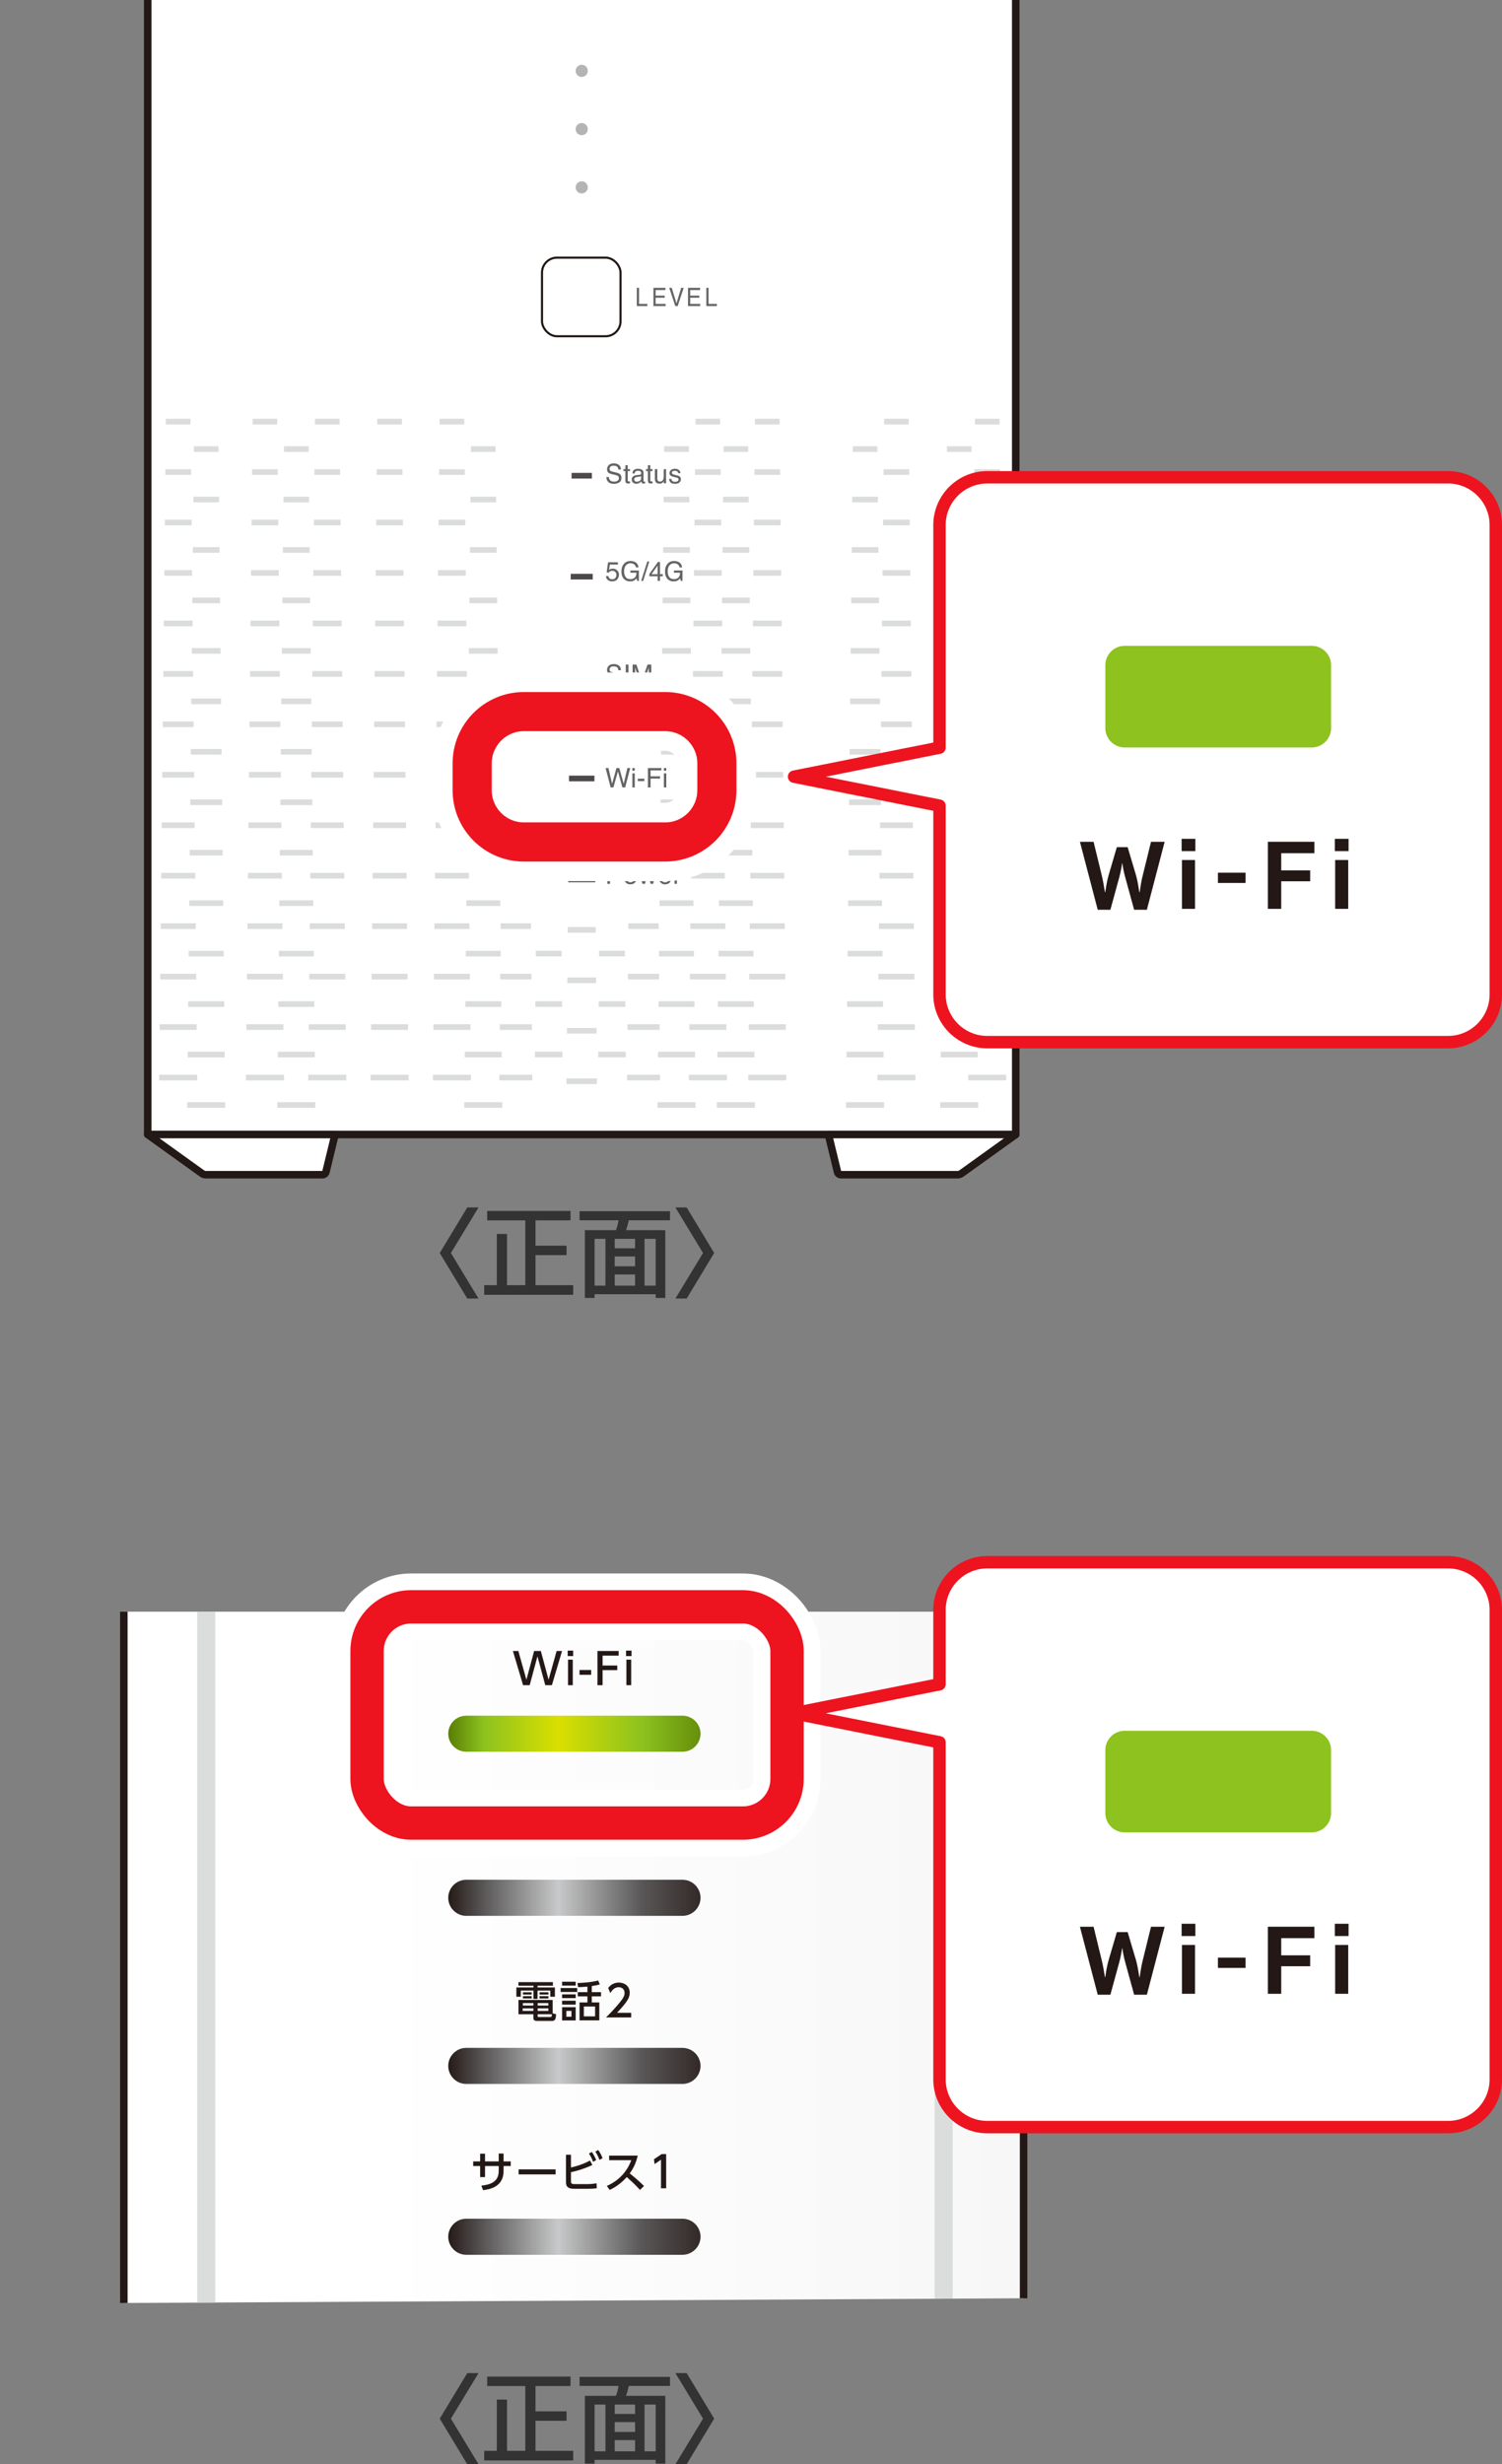 <?xml version="1.0" encoding="UTF-8"?><svg id="b" xmlns="http://www.w3.org/2000/svg" width="234.132" height="383.914" xmlns:xlink="http://www.w3.org/1999/xlink" viewBox="0 0 234.132 383.914"><rect x="0" y="0" width="234.132" height="383.914" fill="#808080" stroke="none"/><defs><style>.ao,.ap,.aq,.ar,.as,.at,.au,.av,.aw,.ax,.ay,.az{fill:none;}.ba{fill:url(#i);}.bb{fill:url(#p);}.bc{fill:url(#n);}.bd{fill:url(#s);}.be{fill:url(#u);}.bf{fill:url(#w);}.bg{fill:url(#aa);}.bh{fill:url(#ae);}.bi{fill:url(#am);}.bj{fill:url(#ai);}.ap{stroke:#dbdcdc;stroke-width:2.818px;}.ap,.aq{stroke-miterlimit:10;}.bk{fill:#4c4948;}.aq{stroke-width:.332px;}.aq,.aw{stroke:#231815;}.bl{fill:#dbdcdc;}.bm{fill:#231815;}.bn{fill:#fff;}.ar{stroke-width:9.419px;}.ar,.as,.at,.au,.av,.aw,.ax,.ay,.az{stroke-linecap:round;stroke-linejoin:round;}.ar,.at,.au{stroke:#fff;}.as{stroke:#221815;stroke-width:1.174px;}.at{stroke-width:12.199px;}.au{stroke-width:10.4px;}.av{stroke:#e50012;stroke-width:4.71px;}.aw{stroke-width:1.171px;}.ax{stroke-width:6.098px;}.ax,.ay,.az{stroke:#ed141f;}.bo{clip-path:url(#x);}.bp{clip-path:url(#z);}.bq{clip-path:url(#t);}.br{clip-path:url(#v);}.bs{clip-path:url(#y);}.bt{clip-path:url(#h);}.bu{clip-path:url(#k);}.bv{clip-path:url(#j);}.bw{clip-path:url(#o);}.bx{clip-path:url(#r);}.by{clip-path:url(#q);}.bz{clip-path:url(#e);}.ca{clip-path:url(#d);}.cb{clip-path:url(#g);}.cc{clip-path:url(#f);}.cd{clip-path:url(#m);}.ce{clip-path:url(#l);}.cf{clip-path:url(#af);}.cg{clip-path:url(#aj);}.ch{clip-path:url(#ad);}.ci{clip-path:url(#al);}.cj{clip-path:url(#ak);}.ck{clip-path:url(#ag);}.cl{clip-path:url(#ab);}.cm{clip-path:url(#ac);}.cn{clip-path:url(#an);}.co{clip-path:url(#ah);}.cp{fill:#b4b4b5;}.ay{stroke-width:5.199px;}.cq{fill:#8dc21f;}.cr{fill:#333;}.az{stroke-width:1.935px;}.cs{fill:#656464;}</style><clipPath id="d"><rect class="ao" x="10.226" width="160.909" height="188.457"/></clipPath><clipPath id="e"><rect class="ao" x="10.226" width="160.909" height="188.457"/></clipPath><clipPath id="f"><rect class="ao" x="10.226" width="160.909" height="188.457"/></clipPath><clipPath id="g"><rect class="ao" x="10.226" width="160.909" height="188.457"/></clipPath><clipPath id="h"><polygon class="ao" points="19.303 251.096 19.303 358.797 159.553 358.064 159.553 251.096 19.303 251.096"/></clipPath><linearGradient id="i" x1="-655.82" y1="435.04" x2="-653.102" y2="435.04" gradientTransform="translate(33865.24 22756.751) scale(51.609 -51.609)" gradientUnits="userSpaceOnUse"><stop offset="0" stop-color="#fff"/><stop offset=".053" stop-color="#fff"/><stop offset=".276" stop-color="#fff"/><stop offset="1" stop-color="#f7f7f7"/></linearGradient><clipPath id="j"><polygon class="ao" points="0 251.096 0 358.895 179.9 357.96 179.9 251.096 0 251.096"/></clipPath><clipPath id="k"><polygon class="ao" points="0 251.096 0 358.895 179.9 357.96 179.9 251.096 0 251.096"/></clipPath><clipPath id="l"><path class="ao" d="M109.196,375.839c0,1.546-1.264,2.807-2.81,2.807h-33.701c-1.546,0-2.81-1.261-2.81-2.807s1.264-2.807,2.81-2.807h33.701c1.546,0,2.81,1.261,2.81,2.807"/></clipPath><clipPath id="m"><rect class="ao" x="69.875" y="373.032" width="39.321" height="5.615"/></clipPath><linearGradient id="n" x1="-639.48" y1="433.959" x2="-636.763" y2="433.959" gradientTransform="translate(10225.296 7267.618) scale(15.881 -15.881)" gradientUnits="userSpaceOnUse"><stop offset="0" stop-color="#231815"/><stop offset=".134" stop-color="#595757"/><stop offset=".403" stop-color="#c8c9ca"/><stop offset=".704" stop-color="#595757"/><stop offset="1" stop-color="#231815"/></linearGradient><clipPath id="o"><path class="ao" d="M72.682,345.669c-1.549,0-2.807,1.264-2.807,2.807s1.258,2.813,2.807,2.813h33.704c1.546,0,2.81-1.266,2.81-2.813s-1.264-2.807-2.81-2.807h-33.704Z"/></clipPath><linearGradient id="p" y1="435.047" y2="435.047" gradientTransform="translate(10225.296 7257.55) scale(15.881 -15.881)" xlink:href="#n"/><clipPath id="q"><polygon class="ao" points="0 251.096 0 358.895 179.9 357.96 179.9 251.096 0 251.096"/></clipPath><clipPath id="r"><path class="ao" d="M72.682,319.052c-1.549,0-2.807,1.266-2.807,2.81s1.258,2.81,2.807,2.81h33.704c1.546,0,2.81-1.269,2.81-2.81s-1.264-2.81-2.81-2.81h-33.704Z"/></clipPath><linearGradient id="s" y1="436.107" y2="436.107" gradientTransform="translate(10225.296 7247.756) scale(15.881 -15.881)" xlink:href="#n"/><clipPath id="t"><path class="ao" d="M72.682,292.86c-1.549,0-2.807,1.266-2.807,2.81s1.258,2.813,2.807,2.813h33.704c1.546,0,2.81-1.266,2.81-2.813s-1.264-2.81-2.81-2.81h-33.704Z"/></clipPath><linearGradient id="u" y1="437.149" y2="437.149" gradientTransform="translate(10225.296 7238.119) scale(15.881 -15.881)" xlink:href="#n"/><clipPath id="v"><path class="ao" d="M72.682,267.296c-1.549,0-2.807,1.266-2.807,2.81s1.258,2.81,2.807,2.81h33.704c1.546,0,2.81-1.264,2.81-2.81s-1.264-2.81-2.81-2.81h-33.704Z"/></clipPath><linearGradient id="w" x1="-639.48" y1="438.166" x2="-636.763" y2="438.166" gradientTransform="translate(10225.296 7228.711) scale(15.881 -15.881)" gradientUnits="userSpaceOnUse"><stop offset="0" stop-color="#567b03"/><stop offset=".134" stop-color="#8dc21f"/><stop offset=".403" stop-color="#dadf00"/><stop offset=".704" stop-color="#8dc21f"/><stop offset="1" stop-color="#567b03"/></linearGradient><clipPath id="x"><polygon class="ao" points="0 251.096 0 358.895 179.9 357.96 179.9 251.096 0 251.096"/></clipPath><clipPath id="y"><path class="ao" d="M109.196,243.941c0,1.544-1.264,2.81-2.81,2.81h-33.701c-1.546,0-2.81-1.266-2.81-2.81s1.264-2.807,2.81-2.807h33.701c1.546,0,2.81,1.264,2.81,2.807"/></clipPath><clipPath id="z"><rect class="ao" x="69.875" y="241.133" width="39.321" height="5.617"/></clipPath><linearGradient id="aa" y1="439.208" y2="439.208" gradientTransform="translate(10225.296 7219.083) scale(15.881 -15.881)" xlink:href="#w"/><clipPath id="ab"><polygon class="ao" points="0 251.096 0 358.895 179.9 357.96 179.9 251.096 0 251.096"/></clipPath><clipPath id="ac"><path class="ao" d="M109.196,217.178c0,1.546-1.264,2.807-2.81,2.807h-33.701c-1.546,0-2.81-1.261-2.81-2.807s1.264-2.807,2.81-2.807h33.701c1.546,0,2.81,1.261,2.81,2.807"/></clipPath><clipPath id="ad"><rect class="ao" x="69.875" y="214.371" width="39.321" height="5.615"/></clipPath><linearGradient id="ae" y1="440.273" y2="440.273" gradientTransform="translate(10225.296 7209.235) scale(15.881 -15.881)" xlink:href="#w"/><clipPath id="af"><polygon class="ao" points="0 251.096 0 358.895 179.9 357.96 179.9 251.096 0 251.096"/></clipPath><clipPath id="ag"><path class="ao" d="M109.196,189.817c0,1.544-1.264,2.81-2.81,2.81h-33.701c-1.546,0-2.81-1.266-2.81-2.81s1.264-2.81,2.81-2.81h33.701c1.546,0,2.81,1.266,2.81,2.81"/></clipPath><clipPath id="ah"><rect class="ao" x="69.875" y="187.007" width="39.321" height="5.62"/></clipPath><linearGradient id="ai" y1="441.362" y2="441.362" gradientTransform="translate(10225.296 7199.167) scale(15.881 -15.881)" xlink:href="#n"/><clipPath id="aj"><polygon class="ao" points="0 251.096 0 358.895 179.9 357.96 179.9 251.096 0 251.096"/></clipPath><clipPath id="ak"><path class="ao" d="M109.196,163.652c0,1.546-1.264,2.807-2.81,2.807h-33.701c-1.546,0-2.81-1.261-2.81-2.807s1.264-2.807,2.81-2.807h33.701c1.546,0,2.81,1.261,2.81,2.807"/></clipPath><clipPath id="al"><rect class="ao" x="69.875" y="160.845" width="39.321" height="5.615"/></clipPath><linearGradient id="am" y1="442.403" y2="442.403" gradientTransform="translate(10225.296 7189.539) scale(15.881 -15.881)" xlink:href="#w"/><clipPath id="an"><polygon class="ao" points="0 251.096 0 358.895 179.9 357.96 179.9 251.096 0 251.096"/></clipPath></defs><g id="c"><path class="ar" d="M82.744,112.825h21.719c3.439,0,6.231,2.792,6.231,6.231v4.098c0,3.439-2.792,6.231-6.231,6.231h-21.719c-3.439,0-6.232-2.792-6.232-6.232v-4.098c0-3.439,2.792-6.231,6.231-6.231Z"/><path class="av" d="M82.744,112.825h21.719c3.439,0,6.231,2.792,6.231,6.231v4.098c0,3.439-2.792,6.231-6.231,6.231h-21.719c-3.439,0-6.232-2.792-6.232-6.232v-4.098c0-3.439,2.792-6.231,6.231-6.231Z"/><rect class="bn" x="23.029" width="135.301" height="176.753"/><g class="ca"><rect class="as" x="23.028" y="-98.416" width="135.304" height="275.168"/></g><g class="bz"><path class="bn" d="M23.028,176.752l8.452,6.066c.179.128.394.198.617.198h18.167c.258,0,.484-.177.544-.427l1.421-5.837h-29.201Z"/><path class="as" d="M23.028,176.752l8.452,6.066c.179.128.394.198.617.198h18.167c.258,0,.484-.177.544-.427l1.421-5.837h-29.201Z"/></g><g class="cc"><path class="bn" d="M158.331,176.752l-8.452,6.066c-.179.128-.394.198-.617.198h-18.167c-.258,0-.484-.177-.544-.427l-1.421-5.837h29.201Z"/><path class="as" d="M158.331,176.752l-8.452,6.066c-.179.128-.394.198-.617.198h-18.167c-.258,0-.484-.177-.544-.427l-1.421-5.837h29.201Z"/></g><path class="cp" d="M91.628,29.196c0,.525-.424.948-.949.948s-.948-.424-.948-.948.424-.948.948-.948.949.424.949.948"/><path class="cp" d="M91.628,20.118c0,.525-.424.948-.949.948s-.948-.424-.948-.948.424-.948.948-.948.949.424.949.948"/><path class="cp" d="M91.628,11.04c0,.525-.424.948-.949.948s-.948-.424-.948-.948.424-.948.948-.948.949.424.949.948"/><polygon class="cs" points="99.264 44.841 99.612 44.841 99.612 47.347 100.908 47.347 100.908 47.686 99.264 47.686 99.264 44.841"/><polygon class="cs" points="101.857 44.841 103.729 44.841 103.729 45.189 102.197 45.189 102.197 46.053 103.612 46.053 103.612 46.385 102.197 46.385 102.197 47.347 103.754 47.347 103.754 47.686 101.857 47.686 101.857 44.841"/><polygon class="cs" points="104.711 44.841 105.45 47.265 106.184 44.841 106.575 44.841 105.635 47.686 105.263 47.686 104.325 44.841 104.711 44.841"/><polygon class="cs" points="107.249 44.841 109.122 44.841 109.122 45.189 107.589 45.189 107.589 46.053 109.005 46.053 109.005 46.385 107.589 46.385 107.589 47.347 109.146 47.347 109.146 47.686 107.249 47.686 107.249 44.841"/><polygon class="cs" points="110.105 44.841 110.452 44.841 110.452 47.347 111.749 47.347 111.749 47.686 110.105 47.686 110.105 44.841"/><rect class="aq" x="84.487" y="40.142" width="12.243" height="12.243" rx="2.334" ry="2.334"/><rect class="ao" x="10.226" width="160.909" height="188.457"/><g class="cb"><rect class="bk" x="89.097" y="73.674" width="3.169" height=".883"/><rect class="bk" x="88.963" y="89.398" width="3.432" height=".883"/><rect class="bk" x="88.833" y="105.119" width="3.696" height=".883"/><rect class="bk" x="88.702" y="120.843" width="3.96" height=".883"/><rect class="bk" x="88.569" y="136.565" width="4.223" height=".883"/><rect class="bl" x="88.501" y="144.427" width="4.356" height=".883"/><rect class="bl" x="88.439" y="152.286" width="4.487" height=".883"/><rect class="bl" x="88.371" y="160.148" width="4.62" height=".883"/><rect class="bl" x="88.303" y="168.01" width="4.753" height=".883"/><rect class="bl" x="83.517" y="148.123" width="4.036" height=".883"/><rect class="bl" x="83.452" y="155.985" width="4.161" height=".883"/><rect class="bl" x="83.392" y="163.844" width="4.283" height=".883"/><rect class="bl" x="93.379" y="148.123" width="4.036" height=".883"/><rect class="bl" x="93.32" y="155.985" width="4.158" height=".883"/><rect class="bl" x="93.254" y="163.844" width="4.283" height=".883"/><rect class="bl" x="78.047" y="143.851" width="4.731" height=".883"/><rect class="bl" x="77.973" y="151.713" width="4.873" height=".883"/><rect class="bl" x="77.905" y="159.575" width="5.011" height=".883"/><rect class="bl" x="77.835" y="167.437" width="5.15" height=".883"/><rect class="bl" x="97.95" y="143.851" width="4.731" height=".883"/><rect class="bl" x="97.877" y="151.713" width="4.873" height=".883"/><rect class="bl" x="97.809" y="159.575" width="5.011" height=".883"/><rect class="bl" x="97.741" y="167.437" width="5.15" height=".883"/><rect class="bl" x="39.373" y="65.241" width="3.845" height=".883"/><rect class="bl" x="39.294" y="73.101" width="4.006" height=".883"/><rect class="bl" x="39.212" y="80.963" width="4.166" height=".883"/><rect class="bl" x="39.133" y="88.825" width="4.326" height=".883"/><rect class="bl" x="39.052" y="96.684" width="4.487" height=".883"/><rect class="bl" x="38.973" y="104.546" width="4.647" height=".883"/><rect class="bl" x="38.892" y="112.408" width="4.807" height=".883"/><rect class="bl" x="38.813" y="120.267" width="4.968" height=".883"/><rect class="bl" x="38.731" y="128.129" width="5.128" height=".883"/><rect class="bl" x="38.652" y="135.991" width="5.288" height=".883"/><rect class="bl" x="38.571" y="143.851" width="5.449" height=".883"/><rect class="bl" x="38.492" y="151.713" width="5.609" height=".883"/><rect class="bl" x="38.411" y="159.575" width="5.769" height=".883"/><rect class="bl" x="38.332" y="167.437" width="5.93" height=".883"/><rect class="bl" x="25.855" y="65.241" width="3.845" height=".883"/><rect class="bl" x="25.776" y="73.101" width="4.006" height=".883"/><rect class="bl" x="25.695" y="80.963" width="4.166" height=".883"/><rect class="bl" x="25.616" y="88.825" width="4.326" height=".883"/><rect class="bl" x="25.535" y="96.684" width="4.487" height=".883"/><rect class="bl" x="25.456" y="104.546" width="4.647" height=".883"/><rect class="bl" x="25.374" y="112.408" width="4.807" height=".883"/><rect class="bl" x="25.295" y="120.267" width="4.968" height=".883"/><rect class="bl" x="25.214" y="128.129" width="5.128" height=".883"/><rect class="bl" x="25.135" y="135.991" width="5.288" height=".883"/><rect class="bl" x="25.054" y="143.851" width="5.449" height=".883"/><rect class="bl" x="24.975" y="151.713" width="5.609" height=".883"/><rect class="bl" x="24.893" y="159.575" width="5.769" height=".883"/><rect class="bl" x="24.814" y="167.437" width="5.93" height=".883"/><rect class="bl" x="44.261" y="69.519" width="3.845" height=".883"/><rect class="bl" x="44.183" y="77.381" width="4.006" height=".883"/><rect class="bl" x="44.101" y="85.24" width="4.166" height=".883"/><rect class="bl" x="44.022" y="93.102" width="4.326" height=".883"/><rect class="bl" x="43.941" y="100.964" width="4.487" height=".883"/><rect class="bl" x="43.862" y="108.823" width="4.647" height=".883"/><rect class="bl" x="43.78" y="116.685" width="4.807" height=".883"/><rect class="bl" x="43.702" y="124.548" width="4.968" height=".883"/><rect class="bl" x="43.62" y="132.407" width="5.128" height=".883"/><rect class="bl" x="43.541" y="140.269" width="5.288" height=".883"/><rect class="bl" x="43.46" y="148.131" width="5.449" height=".883"/><rect class="bl" x="43.381" y="155.99" width="5.609" height=".883"/><rect class="bl" x="43.3" y="163.852" width="5.769" height=".883"/><rect class="bl" x="43.218" y="171.714" width="5.93" height=".883"/><rect class="bl" x="30.22" y="69.519" width="3.845" height=".883"/><rect class="bl" x="30.138" y="77.381" width="4.006" height=".883"/><rect class="bl" x="30.059" y="85.24" width="4.166" height=".883"/><rect class="bl" x="29.978" y="93.102" width="4.326" height=".883"/><rect class="bl" x="29.899" y="100.964" width="4.487" height=".883"/><rect class="bl" x="29.818" y="108.823" width="4.647" height=".883"/><rect class="bl" x="29.739" y="116.685" width="4.807" height=".883"/><rect class="bl" x="29.657" y="124.548" width="4.968" height=".883"/><rect class="bl" x="29.578" y="132.407" width="5.128" height=".883"/><rect class="bl" x="29.497" y="140.269" width="5.288" height=".883"/><rect class="bl" x="29.418" y="148.131" width="5.449" height=".883"/><rect class="bl" x="29.337" y="155.99" width="5.609" height=".883"/><rect class="bl" x="29.258" y="163.852" width="5.769" height=".883"/><rect class="bl" x="29.176" y="171.714" width="5.93" height=".883"/><rect class="bl" x="151.963" y="65.241" width="3.845" height=".883"/><rect class="bl" x="151.884" y="73.101" width="4.006" height=".883"/><rect class="bl" x="151.802" y="80.963" width="4.166" height=".883"/><rect class="bl" x="151.724" y="88.825" width="4.326" height=".883"/><rect class="bl" x="151.642" y="96.684" width="4.487" height=".883"/><rect class="bl" x="151.563" y="104.546" width="4.647" height=".883"/><rect class="bl" x="151.482" y="112.408" width="4.807" height=".883"/><rect class="bl" x="151.403" y="120.267" width="4.968" height=".883"/><rect class="bl" x="151.321" y="128.129" width="5.128" height=".883"/><rect class="bl" x="151.243" y="135.991" width="5.288" height=".883"/><rect class="bl" x="151.161" y="143.851" width="5.449" height=".883"/><rect class="bl" x="151.082" y="151.713" width="5.609" height=".883"/><rect class="bl" x="151.001" y="159.575" width="5.769" height=".883"/><rect class="bl" x="150.922" y="167.437" width="5.93" height=".883"/><rect class="bl" x="147.601" y="69.519" width="3.845" height=".883"/><rect class="bl" x="147.519" y="77.381" width="4.006" height=".883"/><rect class="bl" x="147.441" y="85.24" width="4.166" height=".883"/><rect class="bl" x="147.359" y="93.102" width="4.326" height=".883"/><rect class="bl" x="147.28" y="100.964" width="4.487" height=".883"/><rect class="bl" x="147.199" y="108.823" width="4.647" height=".883"/><rect class="bl" x="147.12" y="116.685" width="4.807" height=".883"/><rect class="bl" x="147.038" y="124.548" width="4.968" height=".883"/><rect class="bl" x="146.96" y="132.407" width="5.128" height=".883"/><rect class="bl" x="146.878" y="140.269" width="5.288" height=".883"/><rect class="bl" x="146.799" y="148.131" width="5.449" height=".883"/><rect class="bl" x="146.718" y="155.99" width="5.609" height=".883"/><rect class="bl" x="146.639" y="163.852" width="5.769" height=".883"/><rect class="bl" x="146.557" y="171.714" width="5.93" height=".883"/><rect class="bl" x="103.53" y="69.519" width="3.845" height=".883"/><rect class="bl" x="103.448" y="77.381" width="4.006" height=".883"/><rect class="bl" x="103.369" y="85.24" width="4.166" height=".883"/><rect class="bl" x="103.288" y="93.102" width="4.326" height=".883"/><rect class="bl" x="103.209" y="100.964" width="4.487" height=".883"/><rect class="bl" x="103.127" y="108.823" width="4.647" height=".883"/><rect class="bl" x="103.049" y="116.685" width="4.807" height=".883"/><rect class="bl" x="102.967" y="124.548" width="4.968" height=".883"/><rect class="bl" x="102.888" y="132.407" width="5.128" height=".883"/><rect class="bl" x="102.807" y="140.269" width="5.288" height=".883"/><rect class="bl" x="102.728" y="148.131" width="5.449" height=".883"/><rect class="bl" x="102.646" y="155.99" width="5.609" height=".883"/><rect class="bl" x="102.568" y="163.852" width="5.769" height=".883"/><rect class="bl" x="102.486" y="171.714" width="5.93" height=".883"/><rect class="bl" x="73.413" y="69.519" width="3.845" height=".883"/><rect class="bl" x="73.332" y="77.381" width="4.006" height=".883"/><rect class="bl" x="73.25" y="85.24" width="4.166" height=".883"/><rect class="bl" x="73.171" y="93.102" width="4.326" height=".883"/><rect class="bl" x="73.09" y="100.964" width="4.487" height=".883"/><rect class="bl" x="73.011" y="108.823" width="4.647" height=".883"/><rect class="bl" x="72.929" y="116.685" width="4.807" height=".883"/><rect class="bl" x="72.851" y="124.548" width="4.968" height=".883"/><rect class="bl" x="72.769" y="132.407" width="5.128" height=".883"/><rect class="bl" x="72.69" y="140.269" width="5.288" height=".883"/><rect class="bl" x="72.609" y="148.131" width="5.449" height=".883"/><rect class="bl" x="72.53" y="155.99" width="5.609" height=".883"/><rect class="bl" x="72.449" y="163.852" width="5.769" height=".883"/><rect class="bl" x="72.37" y="171.714" width="5.93" height=".883"/><rect class="bl" x="49.091" y="65.241" width="3.845" height=".883"/><rect class="bl" x="49.009" y="73.101" width="4.006" height=".883"/><rect class="bl" x="48.93" y="80.963" width="4.166" height=".883"/><rect class="bl" x="48.849" y="88.825" width="4.326" height=".883"/><rect class="bl" x="48.77" y="96.684" width="4.487" height=".883"/><rect class="bl" x="48.689" y="104.546" width="4.647" height=".883"/><rect class="bl" x="48.61" y="112.408" width="4.807" height=".883"/><rect class="bl" x="48.528" y="120.267" width="4.968" height=".883"/><rect class="bl" x="48.449" y="128.129" width="5.128" height=".883"/><rect class="bl" x="48.368" y="135.991" width="5.288" height=".883"/><rect class="bl" x="48.289" y="143.851" width="5.449" height=".883"/><rect class="bl" x="48.208" y="151.713" width="5.609" height=".883"/><rect class="bl" x="48.129" y="159.575" width="5.769" height=".883"/><rect class="bl" x="48.047" y="167.437" width="5.93" height=".883"/><rect class="bl" x="58.806" y="65.241" width="3.845" height=".883"/><rect class="bl" x="58.727" y="73.101" width="4.006" height=".883"/><rect class="bl" x="58.646" y="80.963" width="4.166" height=".883"/><rect class="bl" x="58.567" y="88.825" width="4.326" height=".883"/><rect class="bl" x="58.485" y="96.684" width="4.487" height=".883"/><rect class="bl" x="58.407" y="104.546" width="4.647" height=".883"/><rect class="bl" x="58.325" y="112.408" width="4.807" height=".883"/><rect class="bl" x="58.246" y="120.267" width="4.968" height=".883"/><rect class="bl" x="58.165" y="128.129" width="5.128" height=".883"/><rect class="bl" x="58.086" y="135.991" width="5.288" height=".883"/><rect class="bl" x="58.004" y="143.851" width="5.449" height=".883"/><rect class="bl" x="57.926" y="151.713" width="5.609" height=".883"/><rect class="bl" x="57.844" y="159.575" width="5.769" height=".883"/><rect class="bl" x="57.765" y="167.437" width="5.93" height=".883"/><rect class="bl" x="68.524" y="65.241" width="3.845" height=".883"/><rect class="bl" x="68.443" y="73.101" width="4.006" height=".883"/><rect class="bl" x="68.364" y="80.963" width="4.166" height=".883"/><rect class="bl" x="68.282" y="88.825" width="4.326" height=".883"/><rect class="bl" x="68.204" y="96.684" width="4.487" height=".883"/><rect class="bl" x="68.122" y="104.546" width="4.647" height=".883"/><rect class="bl" x="68.043" y="112.408" width="4.807" height=".883"/><rect class="bl" x="67.962" y="120.267" width="4.968" height=".883"/><rect class="bl" x="67.883" y="128.129" width="5.128" height=".883"/><rect class="bl" x="67.801" y="135.991" width="5.288" height=".883"/><rect class="bl" x="67.723" y="143.851" width="5.449" height=".883"/><rect class="bl" x="67.641" y="151.713" width="5.609" height=".883"/><rect class="bl" x="67.562" y="159.575" width="5.769" height=".883"/><rect class="bl" x="67.481" y="167.437" width="5.93" height=".883"/><rect class="bl" x="108.419" y="65.241" width="3.845" height=".883"/><rect class="bl" x="108.337" y="73.101" width="4.006" height=".883"/><rect class="bl" x="108.258" y="80.963" width="4.166" height=".883"/><rect class="bl" x="108.177" y="88.825" width="4.326" height=".883"/><rect class="bl" x="108.095" y="96.684" width="4.487" height=".883"/><rect class="bl" x="108.016" y="104.546" width="4.647" height=".883"/><rect class="bl" x="107.935" y="112.408" width="4.807" height=".883"/><rect class="bl" x="107.856" y="120.267" width="4.968" height=".883"/><rect class="bl" x="107.775" y="128.129" width="5.128" height=".883"/><rect class="bl" x="107.696" y="135.991" width="5.288" height=".883"/><rect class="bl" x="107.614" y="143.851" width="5.449" height=".883"/><rect class="bl" x="107.535" y="151.713" width="5.609" height=".883"/><rect class="bl" x="107.454" y="159.575" width="5.769" height=".883"/><rect class="bl" x="107.375" y="167.437" width="5.93" height=".883"/><rect class="bl" x="112.791" y="69.519" width="3.845" height=".883"/><rect class="bl" x="112.712" y="77.381" width="4.006" height=".883"/><rect class="bl" x="112.631" y="85.24" width="4.166" height=".883"/><rect class="bl" x="112.549" y="93.102" width="4.326" height=".883"/><rect class="bl" x="112.471" y="100.964" width="4.487" height=".883"/><rect class="bl" x="112.392" y="108.823" width="4.647" height=".883"/><rect class="bl" x="112.31" y="116.685" width="4.807" height=".883"/><rect class="bl" x="112.229" y="124.548" width="4.968" height=".883"/><rect class="bl" x="112.15" y="132.407" width="5.128" height=".883"/><rect class="bl" x="112.068" y="140.269" width="5.288" height=".883"/><rect class="bl" x="111.99" y="148.131" width="5.449" height=".883"/><rect class="bl" x="111.908" y="155.99" width="5.609" height=".883"/><rect class="bl" x="111.829" y="163.852" width="5.769" height=".883"/><rect class="bl" x="111.748" y="171.714" width="5.93" height=".883"/><rect class="bl" x="117.68" y="65.241" width="3.845" height=".883"/><rect class="bl" x="117.599" y="73.101" width="4.006" height=".883"/><rect class="bl" x="117.52" y="80.963" width="4.166" height=".883"/><rect class="bl" x="117.438" y="88.825" width="4.326" height=".883"/><rect class="bl" x="117.359" y="96.684" width="4.487" height=".883"/><rect class="bl" x="117.278" y="104.546" width="4.647" height=".883"/><rect class="bl" x="117.199" y="112.408" width="4.807" height=".883"/><rect class="bl" x="117.118" y="120.267" width="4.968" height=".883"/><rect class="bl" x="117.039" y="128.129" width="5.128" height=".883"/><rect class="bl" x="116.957" y="135.991" width="5.288" height=".883"/><rect class="bl" x="116.878" y="143.851" width="5.449" height=".883"/><rect class="bl" x="116.797" y="151.713" width="5.609" height=".883"/><rect class="bl" x="116.718" y="159.575" width="5.769" height=".883"/><rect class="bl" x="116.637" y="167.437" width="5.93" height=".883"/><rect class="bl" x="132.92" y="69.519" width="3.845" height=".883"/><rect class="bl" x="132.842" y="77.381" width="4.006" height=".883"/><rect class="bl" x="132.76" y="85.24" width="4.166" height=".883"/><rect class="bl" x="132.681" y="93.102" width="4.326" height=".883"/><rect class="bl" x="132.6" y="100.964" width="4.487" height=".883"/><rect class="bl" x="132.521" y="108.823" width="4.647" height=".883"/><rect class="bl" x="132.439" y="116.685" width="4.807" height=".883"/><rect class="bl" x="132.361" y="124.548" width="4.968" height=".883"/><rect class="bl" x="132.279" y="132.407" width="5.128" height=".883"/><rect class="bl" x="132.2" y="140.269" width="5.288" height=".883"/><rect class="bl" x="132.119" y="148.131" width="5.449" height=".883"/><rect class="bl" x="132.04" y="155.99" width="5.609" height=".883"/><rect class="bl" x="131.959" y="163.852" width="5.769" height=".883"/><rect class="bl" x="131.88" y="171.714" width="5.93" height=".883"/><rect class="bl" x="137.809" y="65.241" width="3.845" height=".883"/><rect class="bl" x="137.728" y="73.101" width="4.006" height=".883"/><rect class="bl" x="137.649" y="80.963" width="4.166" height=".883"/><rect class="bl" x="137.568" y="88.825" width="4.326" height=".883"/><rect class="bl" x="137.489" y="96.684" width="4.487" height=".883"/><rect class="bl" x="137.407" y="104.546" width="4.647" height=".883"/><rect class="bl" x="137.328" y="112.408" width="4.807" height=".883"/><rect class="bl" x="137.247" y="120.267" width="4.968" height=".883"/><rect class="bl" x="137.168" y="128.129" width="5.128" height=".883"/><rect class="bl" x="137.087" y="135.991" width="5.288" height=".883"/><rect class="bl" x="137.008" y="143.851" width="5.449" height=".883"/><rect class="bl" x="136.926" y="151.713" width="5.609" height=".883"/><rect class="bl" x="136.847" y="159.575" width="5.769" height=".883"/><rect class="bl" x="136.766" y="167.437" width="5.93" height=".883"/><path class="cs" d="M94.908,74.317c.011.171.049.313.117.419.133.198.361.302.693.302.147,0,.283-.022.405-.065.234-.087.353-.239.353-.459,0-.163-.052-.28-.152-.351-.101-.071-.258-.13-.473-.179l-.397-.092c-.258-.06-.443-.128-.552-.198-.185-.128-.277-.315-.277-.568,0-.272.092-.495.272-.669.185-.174.443-.261.78-.261.307,0,.571.076.785.228.215.155.323.397.323.734h-.386c-.019-.16-.063-.285-.125-.372-.12-.158-.323-.236-.611-.236-.231,0-.397.052-.497.152-.103.101-.152.22-.152.353,0,.149.06.258.179.326.079.043.255.098.533.163l.41.098c.198.046.351.111.459.193.185.139.28.345.28.614,0,.334-.12.576-.359.717-.236.144-.511.217-.826.217-.367,0-.655-.098-.862-.288-.209-.193-.31-.448-.304-.777h.383Z"/><path class="cs" d="M97.478,72.474h.375v.614h.351v.304h-.351v1.44c0,.076.024.128.079.152.027.016.076.022.141.022h.06c.019,0,.043-.003.071-.008v.296c-.041.014-.084.022-.133.027-.046.005-.095.008-.147.008-.174,0-.291-.043-.353-.133-.063-.09-.092-.204-.092-.345v-1.459h-.299v-.304h.299v-.614Z"/><path class="cs" d="M99.756,73.96c.087-.011.141-.049.171-.109.016-.033.024-.079.024-.141,0-.125-.043-.22-.133-.277-.092-.057-.22-.084-.386-.084-.193,0-.332.052-.41.155-.046.063-.076.147-.09.261h-.345c.008-.274.095-.462.264-.568.171-.109.367-.16.59-.16.258,0,.47.049.63.149.16.098.242.25.242.459v1.272c0,.038.008.068.022.09.016.024.049.035.101.035.016,0,.035,0,.057-.003.019-.003.041-.005.065-.008v.275c-.057.016-.103.027-.133.03-.03.005-.071.005-.122.005-.128,0-.22-.043-.28-.133-.03-.052-.052-.12-.062-.207-.076.098-.185.188-.323.258-.144.073-.299.109-.47.109-.204,0-.37-.062-.5-.185-.13-.125-.196-.28-.196-.467,0-.204.065-.361.193-.476.128-.111.294-.179.503-.207l.59-.073ZM98.976,74.96c.079.063.171.092.277.092.13,0,.258-.03.38-.09.207-.101.307-.264.307-.492v-.299c-.043.03-.103.054-.174.073-.071.019-.141.033-.209.041l-.226.027c-.133.019-.234.049-.302.087-.114.065-.171.166-.171.307,0,.109.038.193.117.253"/><path class="cs" d="M100.993,72.474h.375v.614h.351v.304h-.351v1.44c0,.076.024.128.079.152.027.016.076.022.141.022h.06c.019,0,.043-.003.071-.008v.296c-.041.014-.084.022-.133.027-.046.005-.095.008-.147.008-.174,0-.291-.043-.353-.133-.063-.09-.092-.204-.092-.345v-1.459h-.299v-.304h.299v-.614Z"/><path class="cs" d="M102.461,73.089v1.465c0,.111.016.204.052.275.065.133.185.198.359.198.253,0,.424-.117.514-.345.049-.122.073-.294.073-.508v-1.084h.37v2.204h-.351l.005-.323c-.046.084-.106.155-.174.212-.139.114-.31.171-.505.171-.31,0-.519-.106-.63-.313-.06-.114-.09-.264-.09-.451v-1.5h.378Z"/><path class="cs" d="M104.654,74.602c.011.122.043.22.095.285.092.12.258.177.495.177.141,0,.264-.027.37-.087.106-.06.16-.152.16-.277,0-.095-.043-.166-.128-.215-.054-.03-.163-.065-.321-.109l-.302-.073c-.19-.046-.332-.098-.421-.155-.16-.101-.245-.239-.245-.416,0-.209.076-.378.228-.505.155-.13.359-.196.617-.196.337,0,.579.098.728.294.092.122.136.258.133.399h-.348c-.008-.084-.038-.158-.092-.228-.087-.098-.236-.144-.451-.144-.144,0-.253.024-.326.079-.073.052-.111.122-.111.212,0,.095.049.171.147.228.054.035.136.065.247.09l.25.062c.269.065.451.125.543.185.144.095.217.247.217.448,0,.196-.076.364-.226.508-.152.144-.381.215-.69.215-.332,0-.565-.073-.704-.226-.139-.147-.215-.332-.223-.552h.356Z"/><path class="cs" d="M94.841,89.747c.024.215.122.359.293.44.087.041.19.06.304.06.22,0,.383-.068.489-.209s.158-.294.158-.465c0-.207-.062-.364-.19-.478-.122-.111-.274-.168-.451-.168-.125,0-.236.024-.326.073-.092.049-.171.117-.234.207l-.321-.016.223-1.587h1.533v.356h-1.253l-.128.821c.068-.052.136-.092.196-.12.109-.043.236-.068.381-.068.272,0,.5.087.688.264.188.174.283.394.283.66,0,.28-.087.527-.258.736-.174.215-.448.321-.823.321-.242,0-.454-.068-.639-.201-.185-.136-.288-.342-.31-.625h.386Z"/><path class="cs" d="M98.998,87.562c.296.158.478.435.543.832h-.405c-.049-.223-.15-.383-.299-.484-.152-.101-.345-.152-.576-.152-.274,0-.503.106-.69.315-.19.212-.283.522-.283.938,0,.359.079.652.231.881.155.223.408.337.758.337.266,0,.486-.079.663-.236.177-.16.266-.416.269-.769h-.946v-.34h1.326v1.617h-.264l-.098-.389c-.136.149-.258.258-.361.318-.177.101-.402.149-.674.149-.353,0-.655-.114-.91-.348-.277-.288-.416-.688-.416-1.196s.136-.91.408-1.207c.255-.288.59-.429.997-.429.28,0,.522.054.726.163"/><polygon class="cs" points="100.903 87.477 101.215 87.477 100.256 90.499 99.943 90.499 100.903 87.477"/><path class="cs" d="M102.514,90.498v-.717h-1.294v-.364l1.351-1.872h.312v1.913h.435v.323h-.435v.717h-.37ZM102.508,89.457v-1.34l-.946,1.34h.946Z"/><path class="cs" d="M105.792,87.562c.296.158.478.435.543.832h-.405c-.049-.223-.15-.383-.299-.484-.152-.101-.345-.152-.576-.152-.274,0-.503.106-.69.315-.19.212-.283.522-.283.938,0,.359.079.652.231.881.155.223.408.337.758.337.266,0,.486-.079.663-.236.177-.16.266-.416.269-.769h-.946v-.34h1.326v1.617h-.264l-.098-.389c-.136.149-.258.258-.361.318-.177.101-.402.149-.674.149-.353,0-.655-.114-.91-.348-.277-.288-.416-.688-.416-1.196s.136-.91.408-1.207c.255-.288.59-.429.997-.429.28,0,.522.054.726.163"/><path class="cs" d="M94.908,105.582c.011.171.049.313.117.419.133.198.361.302.693.302.147,0,.283-.022.405-.065.234-.087.353-.239.353-.459,0-.163-.052-.28-.152-.351-.101-.071-.258-.13-.473-.179l-.397-.092c-.258-.06-.443-.128-.552-.198-.185-.128-.277-.315-.277-.568,0-.272.092-.495.272-.669.185-.174.443-.261.78-.261.307,0,.571.076.785.228.215.155.323.397.323.734h-.386c-.019-.16-.063-.285-.125-.372-.12-.158-.323-.236-.611-.236-.231,0-.397.052-.497.152-.103.101-.152.22-.152.353,0,.149.06.258.179.326.079.043.255.098.533.163l.41.098c.198.046.351.111.459.193.185.139.28.345.28.614,0,.334-.12.576-.359.717-.236.144-.511.217-.826.217-.367,0-.655-.098-.862-.288-.209-.193-.31-.448-.304-.777h.383Z"/><rect class="cs" x="97.545" y="103.538" width=".413" height="3.022"/><path class="cs" d="M98.613,103.536h.587l.87,2.555.864-2.555h.582v3.022h-.391v-1.783c0-.062,0-.163.003-.307.005-.144.005-.296.005-.459l-.864,2.549h-.405l-.872-2.549v.092c0,.076.003.188.008.337.003.155.005.266.005.337v1.783h-.391v-3.022Z"/><polygon class="cs" points="94.843 119.658 95.411 122.114 96.095 119.658 96.538 119.658 97.223 122.117 97.794 119.658 98.242 119.658 97.449 122.68 97.017 122.68 96.321 120.174 95.617 122.68 95.188 122.68 94.397 119.658 94.843 119.658"/><path class="cs" d="M98.573,119.659h.375v.419h-.375v-.419ZM98.573,120.487h.375v2.193h-.375v-2.193Z"/><rect class="cs" x="99.412" y="121.316" width="1.033" height=".38"/><polygon class="cs" points="100.998 119.658 103.096 119.658 103.096 120.027 101.409 120.027 101.409 120.946 102.893 120.946 102.893 121.305 101.409 121.305 101.409 122.68 100.998 122.68 100.998 119.658"/><path class="cs" d="M103.486,119.659h.375v.419h-.375v-.419ZM103.486,120.487h.375v2.193h-.375v-2.193Z"/><path class="cs" d="M94.679,134.677h1.353c.269,0,.484.073.647.228.166.149.25.361.25.636,0,.239-.076.443-.22.62-.149.174-.372.261-.677.261h-.943v1.277h-.41v-3.022ZM96.269,135.093c-.09-.043-.212-.065-.37-.065h-.81v1.046h.81c.182,0,.329-.038.443-.117.114-.076.171-.215.171-.413,0-.22-.082-.372-.245-.451"/><path class="cs" d="M99.002,135.715c.193.19.291.467.291.834,0,.356-.084.65-.255.883-.174.228-.438.345-.799.345-.302,0-.541-.103-.72-.307-.174-.207-.264-.478-.264-.826,0-.37.092-.666.28-.883.188-.22.438-.329.75-.329.285,0,.522.092.717.283M98.771,137.18c.09-.185.136-.391.136-.617,0-.209-.033-.375-.098-.505-.103-.201-.283-.302-.533-.302-.226,0-.389.087-.489.258-.103.174-.152.38-.152.625,0,.234.049.429.152.584.101.155.264.236.484.236.242,0,.41-.095.5-.28"/><polygon class="cs" points="99.919 135.495 100.343 137.231 100.775 135.495 101.191 135.495 101.623 137.22 102.072 135.495 102.444 135.495 101.803 137.699 101.419 137.699 100.971 135.992 100.536 137.699 100.15 137.699 99.514 135.495 99.919 135.495"/><path class="cs" d="M104.152,135.555c.147.073.258.168.334.288.073.109.122.239.147.389.022.101.033.261.033.484h-1.603c.008.223.06.405.158.541.098.133.25.201.457.201.19,0,.345-.063.459-.19.063-.076.109-.16.136-.261h.364c-.011.084-.041.174-.095.272-.057.101-.117.179-.182.245-.111.109-.25.185-.416.223-.09.022-.188.033-.299.033-.274,0-.505-.101-.693-.299-.19-.201-.285-.481-.285-.84,0-.353.095-.641.285-.864.193-.22.44-.329.75-.329.155,0,.304.038.451.109M104.285,136.422c-.016-.16-.049-.291-.103-.386-.103-.177-.269-.269-.505-.269-.168,0-.31.065-.424.188-.114.12-.174.28-.182.467h1.215Z"/><path class="cs" d="M105.145,135.495h.353v.381c.027-.073.098-.163.212-.272.111-.103.242-.158.389-.158.005,0,.016,0,.035.003.016,0,.043.003.084.008v.391c-.022-.005-.043-.008-.063-.008-.019-.003-.038-.003-.06-.003-.188,0-.329.06-.429.179-.101.122-.152.258-.152.413v1.269h-.37v-2.204Z"/></g><path class="at" d="M81.671,110.865h22.01c4.452,0,8.066,3.614,8.066,8.066v4.18c0,4.453-3.615,8.069-8.069,8.069h-22.007c-4.453,0-8.069-3.615-8.069-8.069v-4.177c0-4.453,3.615-8.069,8.069-8.069Z"/><path class="ax" d="M81.671,110.865h22.01c4.452,0,8.066,3.614,8.066,8.066v4.18c0,4.453-3.615,8.069-8.069,8.069h-22.007c-4.453,0-8.069-3.615-8.069-8.069v-4.177c0-4.453,3.615-8.069,8.069-8.069Z"/><g class="bt"><rect class="ba" x="19.303" y="251.096" width="140.25" height="107.701"/></g><g class="bv"><path class="aw" d="M25.28-79.284c-3.299,0-5.976,2.674-5.976,5.976v671.85c0,6.647,30.649,6.604,69.522,6.604s70.731.043,70.731-6.604V-73.308c0-3.302-2.674-5.976-5.976-5.976H25.28Z"/></g><polygon class="bm" points="82.57 262.546 81.537 262.546 79.95 257.219 80.798 257.219 82.056 261.698 83.263 257.219 84.306 257.219 85.513 261.698 86.768 257.219 87.613 257.219 86.029 262.546 84.996 262.546 83.779 258.046 82.57 262.546"/><path class="bm" d="M89.341,258.012h-.851v-.848h.851v.848ZM89.287,262.548h-.745v-3.979h.745v3.979Z"/><rect class="bm" x="90.333" y="260.184" width="1.815" height=".745"/><polygon class="bm" points="96.221 259.483 96.221 260.203 93.93 260.203 93.93 262.546 93.131 262.546 93.131 257.219 96.436 257.219 96.436 257.945 93.93 257.945 93.93 259.483 96.221 259.483"/><path class="bm" d="M98.442,258.012h-.851v-.848h.851v.848ZM98.388,262.548h-.745v-3.979h.745v3.979Z"/><path class="bm" d="M86.189,283.188h-2.4v.269h2.707v1.443h-.712v-.951h-1.995v1.302h-.63v-1.302h-1.976v.951h-.693v-1.443h2.669v-.269h-2.345v-.557h5.375v.557ZM86.689,287.637c-.038.516-.079,1.033-.584,1.033h-2.315c-.329,0-.644-.019-.644-.457v-.584h-2.326v-2.215h5.326v2.065l.544.158ZM83.145,286.716h-1.666v.397h1.666v-.397ZM83.145,285.895h-1.641v.383h1.641v-.383ZM82.876,284.558h-1.359v-.342h1.359v.342ZM82.876,285.172h-1.359v-.356h1.359v.356ZM85.474,285.895h-1.663v.383h1.663v-.383ZM85.474,286.716h-1.663v.397h1.663v-.397ZM85.77,288.058c.196,0,.234-.024.261-.429h-2.22v.242c0,.158.005.188.158.188h1.802ZM85.487,284.558h-1.378v-.342h1.378v.342ZM85.487,285.172h-1.378v-.356h1.378v.356Z"/><path class="bm" d="M89.974,284.164h-2.579v-.611h2.579v.611ZM89.738,283.175h-2.122v-.606h2.122v.606ZM89.738,285.123h-2.122v-.592h2.122v.592ZM89.738,286.131h-2.122v-.606h2.122v.606ZM89.738,288.599h-2.122v-2.063h2.122v2.063ZM89.075,287.112h-.794v.908h.794v-.908ZM92.246,284.188h1.443v.66h-1.443v.946h1.174v2.796h-3.082v-2.796h1.228v-.946h-1.503v-.66h1.503v-.864c-.579.054-.894.071-1.451.087l-.114-.644c.457-.016,2.035-.06,3.234-.391l.272.611c-.342.092-.631.163-1.261.255v.946ZM92.762,286.428h-1.753v1.538h1.753v-1.538Z"/><polygon class="bm" points="96.333 282.806 97.037 282.806 97.037 288.132 96.232 288.132 96.232 283.678 95.238 284.363 95.132 283.618 96.333 282.806"/><path class="bm" d="M79.613,336.741v.72h-1.114v.758c0,2.465-2.093,2.862-3.193,3.008l-.274-.709c1.304-.149,2.709-.519,2.709-2.299v-.758h-2.133v1.723h-.764v-1.723h-1.082v-.72h1.082v-1.201h.764v1.201h2.133v-1.228h.758v1.228h1.114Z"/><rect class="bm" x="80.843" y="337.978" width="5.764" height=".785"/><path class="bm" d="M89.001,337.689c.704-.169,1.704-.416,2.981-1.082l.351.698c-1.565.72-2.802,1.003-3.332,1.117v1.375c0,.432.092.484.758.484h1.734c.457,0,1.087-.052,1.497-.128l.046.764c-.397.063-.968.09-1.391.09h-2.014c-.881,0-1.405-.147-1.405-1.041v-4.261h.775v1.984ZM92.252,335.27c.302.41.47.761.685,1.264l-.484.274c-.201-.538-.351-.834-.65-1.291l.448-.247ZM93.252,334.968c.283.383.457.745.679,1.269l-.484.266c-.209-.557-.337-.802-.644-1.288l.448-.247Z"/><path class="bm" d="M99.403,335.841c-.307,1.37-.807,2.163-1.242,2.775.375.288,1.228.967,2.228,1.954l-.63.611c-.315-.342-.894-.981-2.054-2-.921,1.008-1.856,1.636-2.674,2l-.438-.625c.799-.342,2.824-1.351,3.815-4.003h-3.459v-.712h4.454Z"/><polygon class="bm" points="103.138 335.6 103.841 335.6 103.841 340.926 103.037 340.926 103.037 336.472 102.042 337.157 101.936 336.412 103.138 335.6"/><polygon class="ao" points="0 251.096 0 358.895 179.9 357.96 179.9 251.096 0 251.096"/><polygon class="ao" points="0 251.096 0 358.895 179.9 357.96 179.9 251.096 0 251.096"/><polygon class="ao" points="0 251.096 0 358.895 179.9 357.96 179.9 251.096 0 251.096"/><g class="bu"><g class="ce"><g class="cd"><rect class="bc" x="69.875" y="373.032" width="39.321" height="5.615"/></g></g></g><g class="bw"><rect class="bb" x="69.875" y="345.669" width="39.321" height="5.62"/></g><g class="by"><path class="bm" d="M86.189,309.37h-2.4v.269h2.707v1.443h-.712v-.954h-1.995v1.304h-.63v-1.304h-1.976v.954h-.693v-1.443h2.669v-.269h-2.345v-.557h5.375v.557ZM86.689,313.818c-.038.516-.079,1.035-.584,1.035h-2.315c-.329,0-.644-.022-.644-.459v-.584h-2.326v-2.218h5.326v2.068l.544.158ZM83.145,312.897h-1.666v.397h1.666v-.397ZM83.145,312.076h-1.641v.383h1.641v-.383ZM82.876,310.739h-1.359v-.342h1.359v.342ZM82.876,311.353h-1.359v-.356h1.359v.356ZM85.474,312.076h-1.663v.383h1.663v-.383ZM85.474,312.897h-1.663v.397h1.663v-.397ZM85.77,314.24c.196,0,.234-.027.261-.429h-2.22v.242c0,.152.005.188.158.188h1.802ZM85.487,310.739h-1.378v-.342h1.378v.342ZM85.487,311.353h-1.378v-.356h1.378v.356Z"/><path class="bm" d="M89.974,310.342h-2.579v-.611h2.579v.611ZM89.738,309.356h-2.122v-.606h2.122v.606ZM89.738,311.305h-2.122v-.592h2.122v.592ZM89.738,312.313h-2.122v-.606h2.122v.606ZM89.738,314.778h-2.122v-2.063h2.122v2.063ZM89.075,313.291h-.794v.908h.794v-.908ZM92.246,310.37h1.443v.658h-1.443v.948h1.174v2.794h-3.082v-2.794h1.228v-.948h-1.503v-.658h1.503v-.864c-.579.052-.894.071-1.451.087l-.114-.644c.457-.016,2.035-.063,3.234-.391l.272.611c-.342.095-.631.16-1.261.255v.946ZM92.762,312.606h-1.753v1.538h1.753v-1.538Z"/><path class="bm" d="M98.387,313.588v.726h-3.922c.582-.584,1.201-1.217,1.886-2.025.815-.951,1.008-1.351,1.008-1.799,0-.524-.364-.886-.908-.886-.791,0-1.188.704-1.315.919l-.334-.799c.416-.549.978-.845,1.671-.845.758,0,1.685.438,1.685,1.593,0,.758-.315,1.342-1.976,3.117h2.204Z"/></g><g class="bx"><rect class="bd" x="69.875" y="319.052" width="39.321" height="5.62"/></g><g class="bq"><rect class="be" x="69.875" y="292.86" width="39.321" height="5.623"/></g><g class="br"><rect class="bf" x="69.875" y="267.296" width="39.321" height="5.62"/></g><g class="bo"><g class="bs"><g class="bp"><rect class="bg" x="69.875" y="241.133" width="39.321" height="5.617"/></g></g></g><g class="cl"><g class="cm"><g class="ch"><rect class="bh" x="69.875" y="214.371" width="39.321" height="5.615"/></g></g></g><g class="cf"><g class="ck"><g class="co"><rect class="bj" x="69.875" y="187.007" width="39.321" height="5.62"/></g></g></g><g class="cg"><g class="cj"><g class="ci"><rect class="bi" x="69.875" y="160.845" width="39.321" height="5.615"/></g></g></g><g class="cn"><line class="ap" x1="32.15" y1="-77.996" x2="32.15" y2="601.121"/><line class="ap" x1="147.103" y1="-77.996" x2="147.103" y2="601.121"/></g><rect class="au" x="57.218" y="250.342" width="65.467" height="33.687" rx="6.878" ry="6.878"/><rect class="ay" x="57.218" y="250.342" width="65.467" height="33.687" rx="6.878" ry="6.878"/><path class="bn" d="M225.735,243.391h-71.853c-4.087,0-7.433,3.343-7.433,7.43v11.58l-22.67,4.525,22.67,4.522v52.515c0,4.087,3.345,7.43,7.433,7.43h71.853c4.087,0,7.43-3.343,7.43-7.43v-73.141c0-4.087-3.343-7.43-7.43-7.43"/><path class="az" d="M225.735,243.391h-71.853c-4.087,0-7.433,3.343-7.433,7.43v11.58l-22.67,4.525,22.67,4.522v52.515c0,4.087,3.345,7.43,7.433,7.43h71.853c4.087,0,7.43-3.343,7.43-7.43v-73.141c0-4.087-3.343-7.43-7.43-7.43Z"/><path class="bm" d="M178.776,310.769h-1.987l-1.394-5.082c-.169-.565-.386-1.639-.438-2.139h-.052c-.065.565-.234,1.429-.427,2.139l-1.391,5.082h-1.973l-2.775-10.588h2.128l1.277,5.234c.193.826.323,1.549.492,2.62h.049c.168-1.15.348-2.052.505-2.579l1.302-4.438h1.688l1.318,4.438c.152.527.321,1.394.5,2.579h.054c.155-1.095.307-1.962.478-2.62l1.288-5.234h2.128l-2.772,10.588Z"/><path class="bm" d="M186.332,301.628h-2.141v-1.91h2.141v1.91ZM186.281,310.626h-2.038v-7.609h2.038v7.609Z"/><rect class="bm" x="189.851" y="304.992" width="4.307" height="1.601"/><polygon class="bm" points="204.885 300.18 204.885 301.96 199.717 301.96 199.717 304.632 204.23 304.632 204.23 306.333 199.717 306.333 199.717 310.627 197.638 310.627 197.638 300.18 204.885 300.18"/><path class="bm" d="M210.214,301.628h-2.141v-1.91h2.141v1.91ZM210.163,310.626h-2.038v-7.609h2.038v7.609Z"/><path class="cq" d="M175.321,269.65h29.152c1.666,0,3.019,1.353,3.019,3.019v9.794c0,1.668-1.354,3.022-3.022,3.022h-29.149c-1.668,0-3.022-1.354-3.022-3.022v-9.791c0-1.668,1.354-3.022,3.022-3.022Z"/><path class="bn" d="M225.735,74.36h-71.853c-4.087,0-7.433,3.343-7.433,7.43v34.69l-22.67,4.525,22.67,4.522v29.404c0,4.087,3.345,7.43,7.433,7.43h71.853c4.087,0,7.43-3.343,7.43-7.43v-73.141c0-4.087-3.343-7.43-7.43-7.43"/><path class="az" d="M225.735,74.36h-71.853c-4.087,0-7.433,3.343-7.433,7.43v34.69l-22.67,4.525,22.67,4.522v29.404c0,4.087,3.345,7.43,7.433,7.43h71.853c4.087,0,7.43-3.343,7.43-7.43v-73.141c0-4.087-3.343-7.43-7.43-7.43Z"/><path class="bm" d="M178.776,141.738h-1.987l-1.394-5.082c-.169-.565-.386-1.639-.438-2.139h-.052c-.065.565-.234,1.429-.427,2.139l-1.391,5.082h-1.973l-2.775-10.588h2.128l1.277,5.234c.193.826.323,1.549.492,2.62h.049c.168-1.15.348-2.052.505-2.579l1.302-4.438h1.688l1.318,4.438c.152.527.321,1.394.5,2.579h.054c.155-1.095.307-1.962.478-2.62l1.288-5.234h2.128l-2.772,10.588Z"/><path class="bm" d="M186.332,132.598h-2.141v-1.91h2.141v1.91ZM186.281,141.596h-2.038v-7.609h2.038v7.609Z"/><rect class="bm" x="189.851" y="135.962" width="4.307" height="1.601"/><polygon class="bm" points="204.885 131.149 204.885 132.929 199.717 132.929 199.717 135.601 204.23 135.601 204.23 137.302 199.717 137.302 199.717 141.596 197.638 141.596 197.638 131.149 204.885 131.149"/><path class="bm" d="M210.214,132.598h-2.141v-1.91h2.141v1.91ZM210.163,141.596h-2.038v-7.609h2.038v7.609Z"/><path class="cq" d="M175.321,100.619h29.152c1.666,0,3.019,1.353,3.019,3.019v9.794c0,1.668-1.354,3.022-3.022,3.022h-29.149c-1.668,0-3.022-1.354-3.022-3.022v-9.791c0-1.668,1.354-3.022,3.022-3.022Z"/><path class="cr" d="M74.592,188.12l-4.305,7.095,4.305,7.095h-1.755l-4.29-7.095,4.29-7.095h1.755Z"/><path class="cr" d="M75.943,188.66h12.989v1.47h-5.46v3.945h4.845v1.47h-4.845v4.68h5.88v1.5h-13.874v-1.5h1.965v-7.979h1.59v7.979h2.85v-10.095h-5.939v-1.47Z"/><path class="cr" d="M104.442,190.115h-6.42c-.135.6-.27,1.065-.435,1.545h6.12v10.56h-1.5v-.585h-9.524v.585h-1.516v-10.56h4.845c.136-.36.315-.945.405-1.545h-6.075v-1.41h14.1v1.41ZM92.683,193.009v7.29h1.694v-7.29h-1.694ZM95.818,193.009v1.471h3.18v-1.471h-3.18ZM95.818,195.754v1.53h3.18v-1.53h-3.18ZM95.818,198.559v1.74h3.18v-1.74h-3.18ZM100.467,193.009v7.29h1.74v-7.29h-1.74Z"/><path class="cr" d="M105.283,202.309l4.305-7.095-4.305-7.095h1.755l4.29,7.095-4.29,7.095h-1.755Z"/><path class="cr" d="M74.592,369.725l-4.305,7.095,4.305,7.095h-1.755l-4.29-7.095,4.29-7.095h1.755Z"/><path class="cr" d="M75.943,370.265h12.989v1.47h-5.46v3.945h4.845v1.47h-4.845v4.68h5.88v1.5h-13.874v-1.5h1.965v-7.979h1.59v7.979h2.85v-10.095h-5.939v-1.47Z"/><path class="cr" d="M104.442,371.72h-6.42c-.135.6-.27,1.065-.435,1.545h6.12v10.56h-1.5v-.585h-9.524v.585h-1.516v-10.56h4.845c.136-.36.315-.945.405-1.545h-6.075v-1.41h14.1v1.41ZM92.683,374.615v7.29h1.694v-7.29h-1.694ZM95.818,374.615v1.471h3.18v-1.471h-3.18ZM95.818,377.36v1.53h3.18v-1.53h-3.18ZM95.818,380.164v1.74h3.18v-1.74h-3.18ZM100.467,374.615v7.29h1.74v-7.29h-1.74Z"/><path class="cr" d="M105.283,383.914l4.305-7.095-4.305-7.095h1.755l4.29,7.095-4.29,7.095h-1.755Z"/></g></svg>